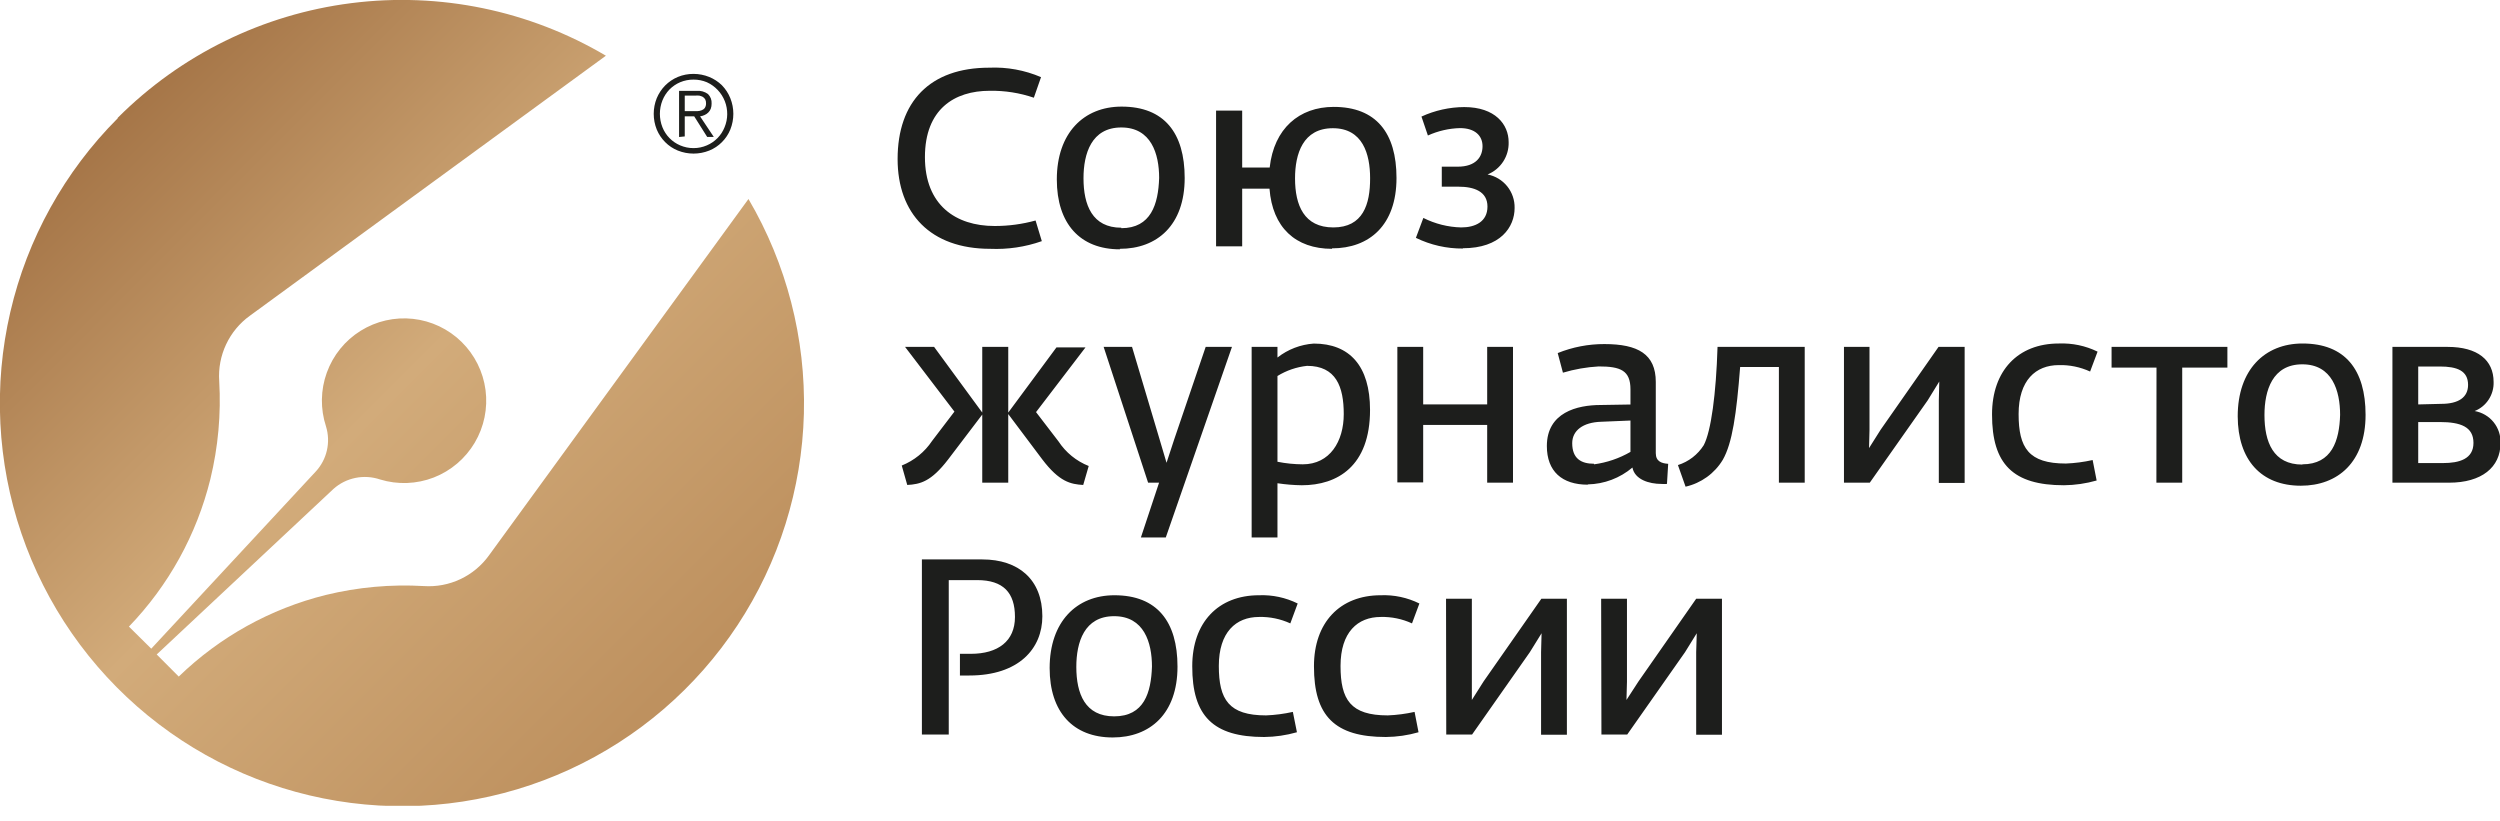 <svg width="70" height="23" viewBox="0 0 70 23" fill="none" xmlns="http://www.w3.org/2000/svg">
<g clip-path="url(#clip0_1520_1572)">
<path d="M19.419 2.069C19.269 2.068 19.119 2.097 18.98 2.154C18.847 2.21 18.727 2.291 18.625 2.393C18.525 2.495 18.445 2.616 18.389 2.749C18.276 3.03 18.276 3.345 18.389 3.627C18.444 3.759 18.524 3.879 18.625 3.98C18.726 4.082 18.847 4.162 18.98 4.216C19.262 4.329 19.577 4.329 19.859 4.216C19.992 4.162 20.113 4.082 20.214 3.98C20.315 3.879 20.395 3.759 20.449 3.627C20.562 3.345 20.562 3.03 20.449 2.749C20.395 2.614 20.315 2.492 20.214 2.388C20.111 2.287 19.989 2.208 19.856 2.154C19.718 2.098 19.569 2.069 19.419 2.069ZM19.419 2.229C19.547 2.228 19.674 2.253 19.793 2.303C20.022 2.407 20.202 2.597 20.295 2.833C20.387 3.068 20.385 3.33 20.288 3.563C20.243 3.676 20.176 3.779 20.091 3.866C20.006 3.953 19.905 4.022 19.793 4.07C19.675 4.121 19.548 4.148 19.419 4.147C19.29 4.148 19.162 4.121 19.043 4.07C18.931 4.022 18.83 3.953 18.745 3.866C18.66 3.779 18.593 3.676 18.548 3.563C18.453 3.322 18.453 3.053 18.548 2.812C18.593 2.699 18.66 2.595 18.744 2.507C18.83 2.42 18.931 2.351 19.043 2.303C19.163 2.253 19.29 2.228 19.419 2.229ZM19.173 3.82V3.258H19.438L19.801 3.834H19.986L19.602 3.258C19.645 3.252 19.687 3.24 19.727 3.221C19.765 3.205 19.8 3.182 19.83 3.152C19.861 3.122 19.885 3.086 19.901 3.046C19.918 2.999 19.926 2.949 19.925 2.9C19.928 2.851 19.921 2.802 19.904 2.756C19.886 2.71 19.859 2.669 19.825 2.634C19.733 2.566 19.62 2.534 19.507 2.544H19.014V3.836L19.173 3.82ZM19.382 3.112H19.173V2.677H19.464C19.502 2.674 19.54 2.674 19.578 2.677C19.612 2.684 19.645 2.695 19.676 2.711C19.704 2.729 19.728 2.752 19.745 2.78C19.763 2.815 19.771 2.853 19.769 2.892C19.771 2.936 19.76 2.981 19.737 3.019C19.715 3.05 19.685 3.073 19.65 3.086C19.61 3.102 19.568 3.111 19.525 3.112H19.382Z" fill="#1D1E1C"/>
<path d="M25.403 13.579C25.766 13.558 26.07 13.489 26.549 12.863L27.503 11.608V13.515H28.231V11.594L29.184 12.863C29.663 13.494 29.978 13.558 30.33 13.579L30.484 13.048C30.138 12.911 29.842 12.67 29.637 12.358L29.009 11.539L30.394 9.727H29.581L28.231 11.552V9.713H27.503V11.552L26.155 9.713H25.342L26.724 11.525L26.099 12.345C25.892 12.656 25.595 12.896 25.249 13.035L25.403 13.579ZM31.945 15.049H32.642L34.495 9.713H33.759L32.877 12.305L32.663 12.958L32.467 12.297L31.697 9.713H30.902L32.147 13.515H32.454L31.945 15.049ZM35.046 15.049H35.769V13.531C35.995 13.565 36.223 13.584 36.452 13.587C37.445 13.587 38.361 13.056 38.361 11.478C38.361 10.244 37.786 9.62 36.785 9.62C36.415 9.646 36.061 9.782 35.769 10.011V9.713H35.046V15.049ZM36.478 13.001C36.24 13 36.002 12.976 35.769 12.929V10.528C36.02 10.373 36.303 10.276 36.597 10.244C37.41 10.244 37.625 10.828 37.625 11.594C37.625 12.361 37.236 13.001 36.478 13.001ZM39.126 13.507H39.849V11.899H41.641V13.515H42.364V9.713H41.641V11.324H39.849V9.713H39.126V13.507ZM44.458 13.563C44.917 13.554 45.358 13.387 45.708 13.091C45.772 13.425 46.169 13.55 46.521 13.55C46.572 13.554 46.623 13.554 46.675 13.55L46.709 12.987C46.529 12.974 46.362 12.924 46.362 12.688V10.695C46.362 9.915 45.862 9.634 44.924 9.634C44.476 9.632 44.032 9.718 43.616 9.886L43.762 10.435C44.088 10.338 44.424 10.279 44.763 10.26C45.374 10.26 45.653 10.371 45.653 10.902V11.326L44.819 11.34C44.159 11.34 43.312 11.549 43.312 12.489C43.312 13.197 43.736 13.571 44.458 13.571V13.563ZM44.633 12.985C44.27 12.985 44.022 12.839 44.022 12.409C44.022 12.059 44.318 11.823 44.84 11.809L45.653 11.775V12.653C45.339 12.835 44.992 12.953 44.633 13.001V12.985ZM47.196 13.627C47.412 13.578 47.615 13.486 47.794 13.357C47.974 13.227 48.125 13.063 48.239 12.873C48.504 12.409 48.621 11.6 48.724 10.276H49.809V13.515H50.532V9.713H48.091C48.051 11.024 47.911 12.075 47.705 12.465C47.537 12.73 47.281 12.928 46.982 13.022L47.196 13.627ZM51.631 13.515H52.354L53.974 11.212L54.3 10.682L54.287 11.212V13.523H55.01V9.713H54.279L52.658 12.032L52.333 12.547L52.346 12.04V9.713H51.631V13.515ZM57.79 13.587C58.099 13.584 58.408 13.539 58.706 13.454L58.594 12.881C58.348 12.936 58.097 12.969 57.845 12.979C56.802 12.979 56.521 12.542 56.521 11.594C56.521 10.647 57.001 10.223 57.647 10.223C57.949 10.215 58.248 10.277 58.523 10.403L58.732 9.846C58.395 9.681 58.022 9.603 57.647 9.618C56.5 9.618 55.777 10.382 55.777 11.602C55.775 13.001 56.368 13.587 57.792 13.587H57.79ZM60.379 13.515H61.102V10.292H62.367V9.713H59.124V10.292H60.382L60.379 13.515ZM64.422 13.6C65.463 13.6 66.236 12.937 66.236 11.616C66.236 10.355 65.666 9.618 64.47 9.618C63.411 9.618 62.656 10.355 62.656 11.655C62.659 12.881 63.313 13.6 64.425 13.6H64.422ZM64.465 13.008C63.649 13.008 63.405 12.374 63.405 11.621C63.405 10.934 63.628 10.201 64.465 10.201C65.301 10.201 65.523 10.939 65.523 11.616C65.502 12.34 65.293 13.001 64.467 13.001L64.465 13.008ZM66.988 13.515H68.576C69.484 13.515 70.014 13.085 70.014 12.409C70.024 12.197 69.955 11.988 69.822 11.822C69.689 11.657 69.5 11.546 69.291 11.509C69.452 11.445 69.59 11.332 69.684 11.186C69.779 11.04 69.827 10.869 69.821 10.695C69.821 10.077 69.368 9.713 68.534 9.713H66.988V13.515ZM67.71 11.324V10.262H68.312C68.799 10.262 69.106 10.379 69.106 10.777C69.106 11.125 68.841 11.308 68.354 11.308L67.71 11.324ZM67.71 12.966V11.817H68.312C68.897 11.817 69.257 11.95 69.257 12.401C69.257 12.852 68.862 12.966 68.402 12.966H67.71ZM25.813 20.567H26.565V16.243H27.36C28.096 16.243 28.419 16.598 28.419 17.275C28.419 17.951 27.947 18.307 27.182 18.307H26.878V18.914H27.142C28.527 18.914 29.186 18.161 29.186 17.256C29.186 16.227 28.519 15.664 27.505 15.664H25.813V20.567ZM31.156 20.649C32.197 20.649 32.97 19.989 32.97 18.665C32.97 17.405 32.398 16.667 31.204 16.667C30.145 16.667 29.39 17.405 29.39 18.707C29.39 19.933 30.044 20.649 31.156 20.649ZM31.196 20.058C30.383 20.058 30.137 19.426 30.137 18.673C30.137 17.983 30.359 17.253 31.196 17.253C32.033 17.253 32.255 17.991 32.255 18.665C32.231 19.389 32.038 20.058 31.196 20.058ZM35.395 20.636C35.706 20.633 36.015 20.588 36.314 20.503L36.2 19.933C35.954 19.988 35.703 20.021 35.451 20.031C34.408 20.031 34.127 19.591 34.127 18.646C34.127 17.702 34.606 17.275 35.252 17.275C35.554 17.267 35.854 17.329 36.129 17.455L36.335 16.898C35.999 16.732 35.627 16.652 35.252 16.667C34.106 16.667 33.383 17.434 33.383 18.652C33.38 20.052 33.971 20.636 35.395 20.636ZM38.803 20.636C39.113 20.633 39.421 20.589 39.719 20.503L39.608 19.933C39.361 19.988 39.111 20.021 38.858 20.031C37.815 20.031 37.535 19.591 37.535 18.646C37.535 17.702 38.014 17.275 38.66 17.275C38.962 17.267 39.262 17.329 39.536 17.455L39.743 16.898C39.407 16.732 39.035 16.652 38.66 16.667C37.514 16.667 36.791 17.434 36.791 18.652C36.788 20.052 37.378 20.636 38.803 20.636ZM40.495 20.567H41.218L42.835 18.262L43.164 17.731L43.15 18.262V20.573H43.873V16.765H43.158L41.538 19.084L41.212 19.599V19.092V16.765H40.489L40.495 20.567ZM44.84 20.567H45.562L47.18 18.262L47.509 17.731L47.493 18.262V20.573H48.215V16.765H47.493L45.875 19.084L45.541 19.599L45.555 19.092V16.765H44.832L44.84 20.567ZM27.725 6.967C28.216 6.988 28.707 6.916 29.171 6.752L28.996 6.174C28.622 6.277 28.237 6.329 27.849 6.328C26.759 6.328 25.898 5.742 25.898 4.399C25.898 3.057 26.724 2.542 27.712 2.542C28.132 2.535 28.55 2.6 28.948 2.736L29.149 2.16C28.692 1.964 28.196 1.873 27.698 1.895C26.036 1.895 25.133 2.85 25.133 4.452C25.133 5.978 26.052 6.967 27.725 6.967ZM31.355 6.967C32.398 6.967 33.171 6.307 33.171 4.983C33.171 3.723 32.599 2.985 31.405 2.985C30.346 2.985 29.591 3.723 29.591 5.025C29.591 6.264 30.243 6.981 31.355 6.981V6.967ZM31.397 6.376C30.584 6.376 30.338 5.742 30.338 4.991C30.338 4.301 30.561 3.569 31.397 3.569C32.234 3.569 32.456 4.309 32.456 4.983C32.432 5.72 32.226 6.389 31.397 6.389V6.376ZM37.296 6.954C38.34 6.954 39.102 6.307 39.102 4.983C39.102 3.723 38.533 2.993 37.344 2.993C36.378 2.993 35.671 3.598 35.551 4.691H34.781V3.097H34.05V6.898H34.781V5.283H35.546C35.628 6.368 36.274 6.967 37.296 6.967V6.954ZM37.333 6.368C36.513 6.368 36.261 5.747 36.261 4.996C36.261 4.306 36.483 3.59 37.32 3.59C38.157 3.59 38.363 4.314 38.363 4.988C38.366 5.72 38.165 6.368 37.333 6.368ZM40.958 6.951C42.017 6.951 42.409 6.355 42.409 5.824C42.414 5.603 42.34 5.388 42.202 5.216C42.063 5.044 41.868 4.927 41.652 4.885C41.831 4.812 41.983 4.687 42.089 4.525C42.194 4.363 42.248 4.173 42.242 3.98C42.242 3.484 41.866 2.998 40.998 2.998C40.585 3 40.177 3.091 39.801 3.264L39.981 3.794C40.263 3.666 40.569 3.595 40.879 3.587C41.302 3.587 41.511 3.802 41.511 4.094C41.511 4.386 41.331 4.667 40.815 4.667H40.37V5.227H40.836C41.276 5.227 41.649 5.36 41.649 5.784C41.649 6.209 41.305 6.368 40.913 6.368C40.545 6.359 40.183 6.268 39.854 6.102L39.645 6.66C40.055 6.86 40.507 6.963 40.963 6.959L40.958 6.951Z" fill="#1D1E1C"/>
<path d="M3.297 3.298C5.061 1.532 7.361 0.402 9.835 0.088C12.309 -0.227 14.817 0.291 16.965 1.56L6.996 8.841C6.71 9.047 6.481 9.323 6.331 9.643C6.18 9.963 6.114 10.316 6.138 10.668C6.192 11.593 6.108 12.52 5.889 13.42C5.505 14.972 4.719 16.395 3.61 17.545L4.235 18.163L8.839 13.205C8.994 13.038 9.103 12.833 9.153 12.611C9.204 12.389 9.195 12.157 9.128 11.939C8.967 11.449 8.975 10.918 9.151 10.433C9.327 9.947 9.66 9.535 10.098 9.262C10.535 8.99 11.052 8.872 11.564 8.928C12.076 8.984 12.555 9.211 12.923 9.572C13.291 9.934 13.528 10.408 13.595 10.92C13.662 11.432 13.555 11.952 13.292 12.396C13.029 12.84 12.625 13.183 12.145 13.37C11.664 13.556 11.135 13.576 10.642 13.425C10.421 13.35 10.183 13.335 9.954 13.381C9.724 13.428 9.511 13.534 9.337 13.69L4.388 18.325L5.005 18.944C6.153 17.832 7.573 17.044 9.122 16.659C10.02 16.44 10.945 16.356 11.868 16.41C12.22 16.433 12.572 16.367 12.891 16.216C13.21 16.066 13.486 15.837 13.692 15.55L20.957 5.572C22.025 7.39 22.562 9.472 22.509 11.581C22.454 13.69 21.811 15.742 20.652 17.503C19.493 19.264 17.864 20.664 15.951 21.544C14.037 22.425 11.916 22.75 9.828 22.482C7.739 22.215 5.767 21.366 4.136 20.032C2.505 18.698 1.28 16.933 0.6 14.936C-0.08 12.94 -0.188 10.792 0.289 8.737C0.765 6.682 1.808 4.803 3.297 3.311V3.298Z" fill="url(#paint0_linear_1520_1572)"/>
</g>
<defs>
<linearGradient id="paint0_linear_1520_1572" x1="3.096" y1="3.359" x2="18.893" y2="19.124" gradientUnits="userSpaceOnUse">
<stop stop-color="#A57547"/>
<stop offset="0.49" stop-color="#D2AB7A"/>
<stop offset="1" stop-color="#BE915F"/>
</linearGradient>
<clipPath id="clip0_1520_1572">
<rect width="70" height="22.562" fill="white"/>
</clipPath>
</defs>
</svg>
